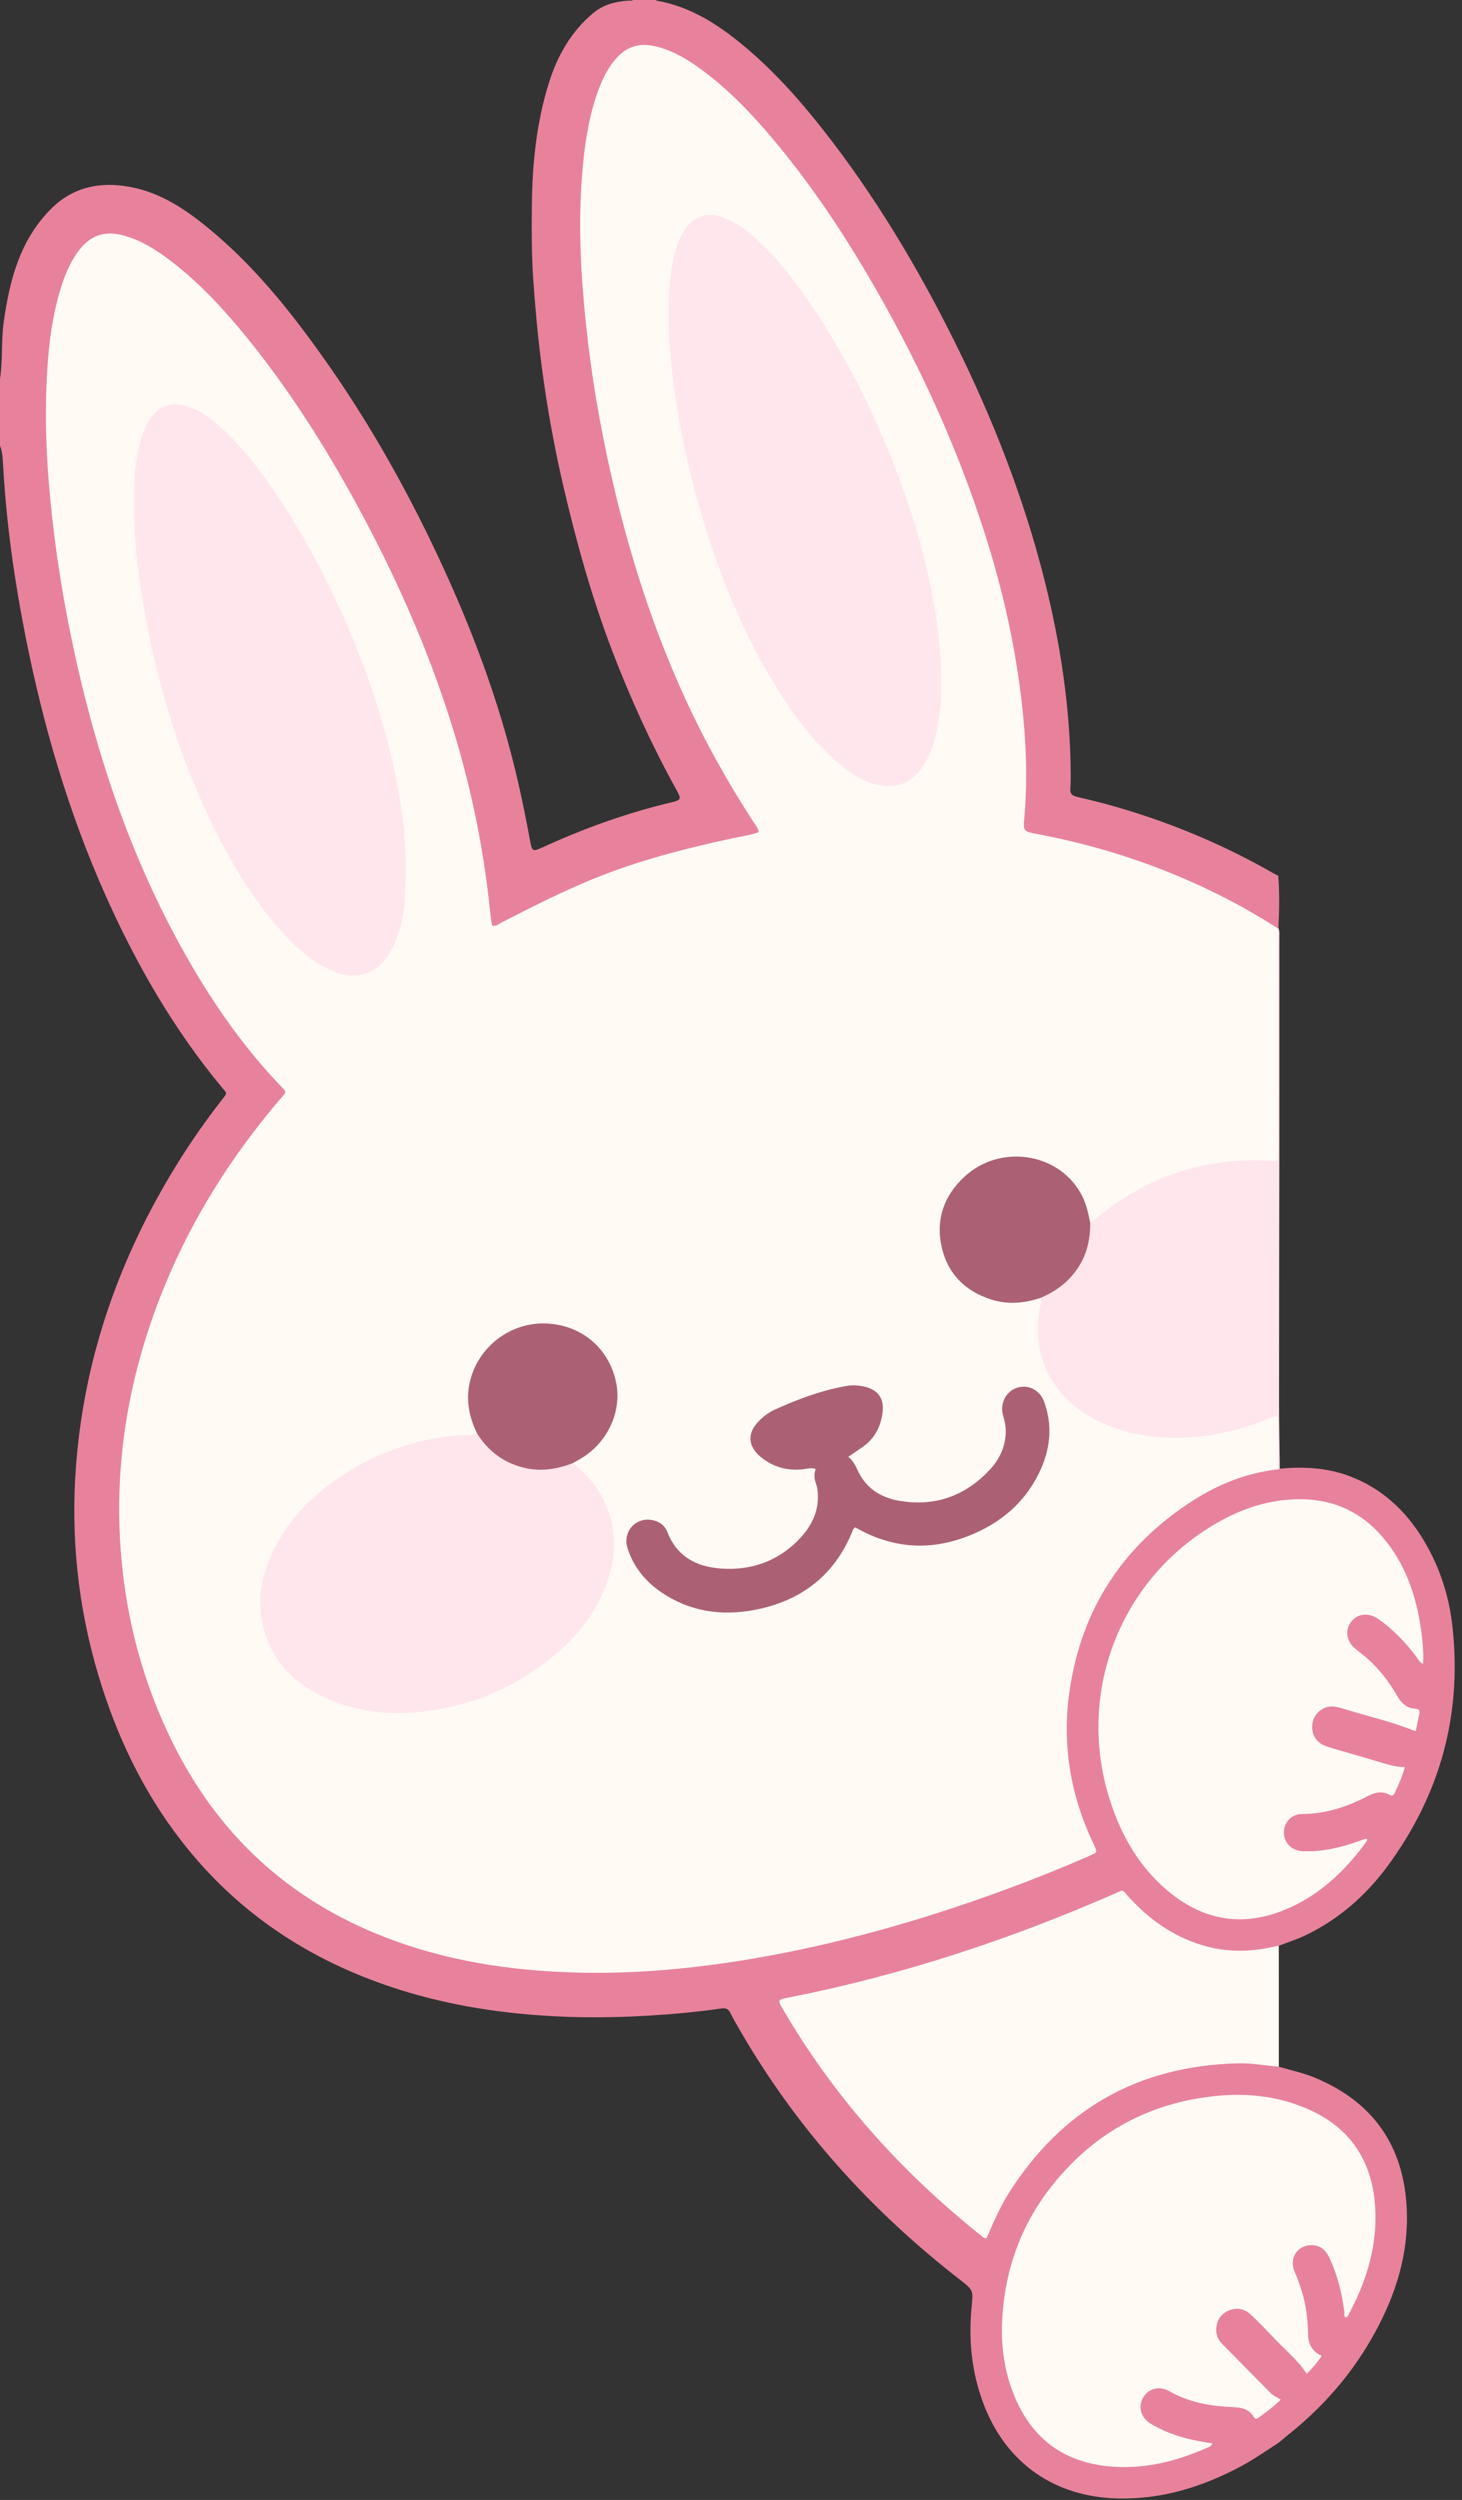 <?xml version="1.0" encoding="UTF-8" standalone="no"?><svg xmlns="http://www.w3.org/2000/svg" xmlns:xlink="http://www.w3.org/1999/xlink" fill="#000000" height="272.1" preserveAspectRatio="xMidYMid meet" version="1" viewBox="0.8 1.4 159.2 272.1" width="159.2" zoomAndPan="magnify"><rect x="0.8" y="1.4" width="159.2" height="272.1" fill="#333333" stroke="none"/><g clip-rule="evenodd" fill-rule="evenodd"><g id="change1_1"><path d="M72.183,1.37c0.054,0.04,0.101,0.104,0.161,0.113 c3.679,0.644,6.678,2.603,9.481,4.935c3.22,2.687,5.998,5.798,8.586,9.086c5.657,7.194,10.33,15.004,14.39,23.189 c4.133,8.338,7.512,16.962,9.776,26.004c1.706,6.822,2.752,13.738,2.813,20.784c0.002,0.568,0.013,1.14-0.038,1.701 c-0.058,0.574,0.16,0.822,0.723,0.951c1.465,0.338,2.924,0.701,4.366,1.12c5.955,1.727,11.637,4.11,17.02,7.194 c0.174,0.101,0.355,0.186,0.532,0.278c0.142,1.886,0.115,3.772,0.015,5.657c-0.058,0.097-0.142,0.158-0.254,0.187 c-0.484,0.09-0.826-0.216-1.19-0.441c-5.899-3.633-12.231-6.259-18.902-8.105c-1.997-0.553-4.017-0.999-6.045-1.411 c-1.556-0.314-1.882-0.772-1.743-2.352c0.496-5.691,0.004-11.33-0.943-16.939c-1.71-10.185-5.097-19.827-9.436-29.17 c-3.271-7.044-7.091-13.771-11.474-20.18c-3.057-4.477-6.406-8.72-10.409-12.4c-2.021-1.858-4.182-3.548-6.835-4.451 c-2.255-0.765-3.894-0.209-5.18,1.804c-1.317,2.063-1.934,4.392-2.346,6.774c-0.722,4.154-0.995,8.357-0.812,12.563 c0.252,5.697,0.828,11.372,1.818,16.996c1.273,7.245,2.992,14.383,5.353,21.354c1.758,5.195,3.881,10.242,6.398,15.116 c1.534,2.966,3.252,5.828,5.073,8.631c0.971,1.493,0.706,2.11-1.059,2.462c-3.705,0.737-7.365,1.648-10.984,2.721 c-3.338,0.988-6.542,2.318-9.685,3.813c-1.779,0.849-3.525,1.761-5.292,2.637c-1.639,0.813-2.15,0.546-2.34-1.264 c-0.387-3.686-0.962-7.342-1.737-10.965c-1.445-6.781-3.566-13.352-6.258-19.738c-4.514-10.691-10.091-20.778-17.143-30.013 c-2.841-3.72-5.929-7.223-9.726-10.033c-1.137-0.838-2.347-1.538-3.628-2.108c-2.705-1.203-4.714-0.511-6.139,2.088 c-1.238,2.265-1.795,4.739-2.197,7.251c-0.657,4.104-0.8,8.247-0.594,12.382c0.206,4.161,0.574,8.315,1.194,12.44 c0.827,5.484,1.915,10.912,3.301,16.281c2.313,8.932,5.542,17.515,9.95,25.618c2.816,5.172,6.034,10.084,10.098,14.391 c1.68,1.781,1.67,1.969,0.125,3.827c-4.189,5.027-7.711,10.485-10.503,16.403c-2.917,6.18-4.795,12.667-5.749,19.424 c-0.52,3.682-0.606,7.4-0.397,11.098c0.41,7.097,2.068,13.91,5.051,20.391c1.993,4.339,4.536,8.294,7.785,11.817 c2.983,3.226,6.41,5.831,10.225,7.945c6.018,3.333,12.522,5.087,19.317,5.896c3.889,0.46,7.791,0.7,11.691,0.525 c7.04-0.308,14.008-1.267,20.894-2.813c9.277-2.084,18.271-5.063,27.075-8.626c0.807-0.327,1.586-0.708,2.396-1.026 c0.764-0.306,0.832-0.724,0.489-1.396c-1.423-2.773-2.147-5.763-2.521-8.818c-0.603-4.957-0.006-9.799,1.849-14.443 c2.32-5.818,6.192-10.41,11.382-13.877c2.604-1.736,5.443-2.979,8.539-3.578c0.366-0.074,0.722-0.12,1.092-0.074 c0.205,0.061,0.385,0.172,0.579,0.258c2.548-0.241,5.066-0.12,7.499,0.777c3.562,1.319,6.188,3.742,8.13,6.954 c1.778,2.929,2.809,6.137,3.177,9.516c1.045,9.58-1.369,18.269-7.076,26.011c-2.367,3.211-5.319,5.793-8.95,7.535 c-0.936,0.452-1.925,0.758-2.888,1.135c-0.677,0.973-1.794,0.833-2.727,0.918c-4.439,0.393-8.373-0.934-11.747-3.83 c-0.727-0.625-1.526-1.191-2.089-2.007c-0.337-0.478-0.816-0.488-1.339-0.25c-3.194,1.452-6.453,2.738-9.738,3.954 c-7.302,2.699-14.729,4.976-22.346,6.609c-0.913,0.195-1.82,0.412-2.738,0.596c-0.989,0.199-1.06,0.348-0.53,1.259 c1.753,2.999,3.725,5.852,5.853,8.597c2.604,3.349,5.4,6.532,8.479,9.45c1.953,1.855,3.959,3.669,6.089,5.336 c0.663,0.519,0.822,0.487,1.154-0.281c2.986-6.864,7.871-11.916,14.581-15.185c3.082-1.507,6.363-2.334,9.79-2.675 c1.976-0.193,3.924-0.151,5.885,0.039c0.578,0.054,1,0.313,1.424,0.634c1.312,0.385,2.653,0.663,3.924,1.192 c6.316,2.621,9.653,7.375,10.001,14.169c0.255,4.912-1.179,9.435-3.523,13.69c-2.35,4.268-5.485,7.88-9.278,10.924 c-0.391,0.313-0.773,0.64-1.159,0.955c-1.346,0.863-2.656,1.796-4.073,2.552c-4.16,2.225-8.539,3.596-13.313,3.512 c-6.963-0.123-12.309-3.835-14.754-10.349c-1.267-3.374-1.632-6.878-1.282-10.453c0.181-1.874,0.208-1.864-1.284-3.026 c-9.689-7.524-17.773-16.466-23.927-27.112c-0.366-0.635-0.739-1.269-1.067-1.926c-0.217-0.439-0.505-0.538-0.966-0.47 c-2.678,0.385-5.372,0.632-8.076,0.79c-4.608,0.274-9.21,0.234-13.814-0.218c-4.702-0.461-9.317-1.352-13.809-2.827 c-9.258-3.036-17.05-8.203-23.066-15.934c-4.218-5.422-7.112-11.516-9.073-18.073c-2.236-7.479-3.032-15.121-2.431-22.89 c0.915-11.862,4.79-22.747,11.042-32.821c1.499-2.416,3.13-4.74,4.879-6.982c0.58-0.742,0.514-0.627,0.007-1.236 c-5.297-6.367-9.381-13.478-12.744-21.014c-4.021-9.009-6.759-18.421-8.68-28.08C2.37,64.585,1.499,58.406,1.145,52.157 c-0.045-0.758-0.06-1.535-0.347-2.261c0-2.406,0-4.813,0-7.22c0.32-2.076,0.118-4.188,0.411-6.259 c0.642-4.519,1.749-8.85,5.111-12.244c2.413-2.434,5.357-3.021,8.582-2.439c3.568,0.644,6.44,2.68,9.135,4.958 c4.809,4.063,8.671,8.956,12.277,14.073c4.317,6.128,8.039,12.615,11.308,19.351c4.145,8.557,7.562,17.393,9.658,26.696 c0.469,2.082,0.891,4.176,1.275,6.277c0.171,0.947,0.306,1.006,1.19,0.6c4.564-2.099,9.264-3.794,14.157-4.957 c1.064-0.252,1.113-0.35,0.576-1.324c-2.719-4.922-5.051-10.015-7.052-15.269c-2.215-5.816-3.88-11.794-5.287-17.85 c-0.999-4.289-1.778-8.628-2.35-12.995c-0.415-3.174-0.709-6.359-0.928-9.556c-0.181-2.675-0.173-5.34-0.146-8.009 c0.048-4.52,0.502-9,1.864-13.335c0.916-2.912,2.374-5.504,4.753-7.521c1.131-0.962,2.447-1.304,3.871-1.403 c0.194-0.015,0.402,0.051,0.572-0.101C70.58,1.37,71.382,1.37,72.183,1.37z" fill="#e8829b"/></g><g id="change2_1"><path d="M140.053,226.345c-1.463-0.125-2.912-0.4-4.385-0.369 c-10.94,0.25-19.309,5.02-25.119,14.281c-0.478,0.763-0.878,1.577-1.269,2.388c-0.379,0.777-0.703,1.581-1.043,2.354 c-0.268,0.072-0.4-0.108-0.547-0.226c-8.682-6.909-15.995-15.031-21.606-24.636c-0.627-1.071-0.629-1.085,0.565-1.316 c12.273-2.415,24.072-6.296,35.516-11.309c1.057-0.46,0.762-0.502,1.552,0.367c2.207,2.408,4.775,4.264,7.932,5.224 c2.622,0.8,5.263,0.786,7.916,0.166c0.161-0.041,0.327-0.06,0.487-0.089C140.051,217.566,140.053,221.955,140.053,226.345z" fill="#fffaf4"/></g><g id="change3_1"><path d="M140.158,161.253c-0.129,0.079-0.26,0.146-0.42,0.098 c-0.46-1.057-0.192-2.174-0.221-3.258c-0.048-1.993,0.083-2.017-1.818-1.301c-2.648,0.994-5.41,1.544-8.212,1.582 c-4.564,0.06-8.928-0.815-12.461-4c-2.21-1.991-3.527-4.497-3.584-7.547c-0.022-1.399-0.096-2.807,0.394-4.161 c0.134-0.369,0.429-0.57,0.761-0.744c2.735-1.421,4.221-3.674,4.477-6.74c0.03-0.337,0.045-0.671,0.297-0.933 c1.188-1.439,2.742-2.438,4.332-3.334c4.286-2.42,8.859-3.842,13.84-3.677c0.232,0.006,0.467,0.005,0.7-0.002 c1.061-0.033,1.227-0.182,1.25-1.223c0.024-1.033,0.006-2.068,0.006-3.103c0.002-6.272-0.006-12.545,0.012-18.815 c0.003-0.569-0.18-1.231,0.443-1.648l0.053-0.062c0.15,0.387,0.101,0.791,0.101,1.189c0.002,7.81,0.007,15.62,0,23.434 c-0.011,9.012-0.03,18.022-0.03,27.035C140.079,156.45,140.13,158.853,140.158,161.253z" fill="#ffe6ec"/></g><g id="change2_2"><path d="M114.112,142.661c0.132,0.371-0.011,0.729-0.078,1.08 c-0.902,4.612,0.89,8.889,4.811,11.449c2.402,1.569,5.068,2.332,7.902,2.602c4.289,0.41,8.367-0.42,12.318-2.027 c0.032-0.012,0.062-0.023,0.095-0.035c0.795-0.31,0.808-0.31,0.815,0.571c0.009,1.37,0,2.739,0,4.108 c0,0.335,0.026,0.674-0.237,0.941c-3.276,0.412-6.277,1.604-9.032,3.368c-7.568,4.859-12.113,11.731-13.43,20.649 c-0.859,5.844,0.065,11.442,2.622,16.771c0.014,0.032,0.025,0.063,0.036,0.094c0.367,0.773,0.369,0.779-0.426,1.127 c-4.747,2.082-9.582,3.92-14.497,5.562c-7.388,2.463-14.909,4.438-22.598,5.724c-6.406,1.067-12.855,1.651-19.355,1.438 c-6.916-0.227-13.691-1.282-20.189-3.778c-10.595-4.066-18.366-11.229-23.352-21.402c-3.123-6.362-4.931-13.103-5.523-20.168 c-0.857-10.194,0.874-19.965,4.741-29.39c3.035-7.389,7.255-14.049,12.411-20.135c0.94-1.111,0.985-0.787-0.04-1.877 c-4.948-5.25-8.787-11.255-12.063-17.646c-4.521-8.823-7.603-18.154-9.81-27.795c-1.23-5.374-2.164-10.802-2.766-16.284 c-0.512-4.687-0.8-9.39-0.61-14.104c0.143-3.643,0.479-7.266,1.572-10.773c0.42-1.345,0.946-2.642,1.762-3.804 c1.362-1.929,2.961-2.505,5.231-1.851c1.892,0.549,3.518,1.604,5.063,2.792c3.196,2.465,5.9,5.42,8.421,8.548 c4.774,5.929,8.782,12.356,12.364,19.058c4.082,7.647,7.539,15.564,10.042,23.878c1.894,6.284,3.19,12.69,3.854,19.219 c0.047,0.467,0.119,0.928,0.188,1.393c0.006,0.063,0.044,0.122,0.074,0.192c0.403,0.077,0.691-0.198,1.003-0.359 c3.6-1.843,7.205-3.674,10.976-5.138c4.656-1.805,9.479-3.011,14.348-4.059c0.877-0.188,1.771-0.296,2.646-0.621 c-0.021-0.456-0.317-0.75-0.525-1.071c-2.809-4.317-5.318-8.799-7.469-13.484c-3.566-7.775-6.134-15.875-8.029-24.201 c-1.233-5.411-2.173-10.871-2.752-16.387c-0.583-5.488-0.883-10.991-0.432-16.508c0.238-2.935,0.637-5.845,1.596-8.646 c0.425-1.237,0.947-2.428,1.742-3.479c1.311-1.734,2.833-2.259,4.935-1.69c1.739,0.47,3.249,1.387,4.685,2.439 c3.177,2.326,5.838,5.185,8.333,8.205c4.14,5.016,7.682,10.437,10.897,16.075c4.728,8.293,8.666,16.942,11.591,26.039 c1.929,5.991,3.327,12.104,4.06,18.357c0.502,4.254,0.683,8.521,0.306,12.801c-0.13,1.459-0.115,1.459,1.48,1.763 c7.565,1.438,14.767,3.916,21.564,7.563c1.558,0.839,3.079,1.744,4.573,2.694c0.009,5.37,0.018,10.738,0.021,16.108 c0.005,2.633,0,5.267,0,7.903c0,0.231-0.011,0.465,0,0.698c0.026,0.47-0.147,0.655-0.65,0.598 c-0.625-0.068-1.264-0.068-1.896-0.068c-6.574-0.006-12.328,2.202-17.36,6.391c-0.18,0.148-0.365,0.284-0.548,0.43 c-0.631-0.158-0.609-0.731-0.747-1.189c-1.076-3.594-3.988-5.7-7.708-5.568c-3.733,0.133-6.894,3.119-7.392,6.806 c-0.631,4.657,3.639,8.955,8.829,8.045C113.036,142.506,113.597,142.171,114.112,142.661z" fill="#fffaf4"/></g><g id="change2_3"><path d="M132.819,267.329c-0.14,0.373-0.393,0.406-0.594,0.497 c-3.219,1.435-6.566,2.277-10.112,2.059c-4.794-0.297-8.383-2.476-10.49-6.879c-1.418-2.964-1.878-6.122-1.68-9.367 c0.329-5.458,2.177-10.382,5.636-14.626c4.564-5.605,10.48-8.772,17.694-9.49c3.383-0.337,6.672,0.034,9.815,1.376 c4.671,1.993,7.109,5.614,7.45,10.62c0.295,4.295-0.951,8.249-2.985,11.989c-0.027,0.054-0.094,0.087-0.152,0.135 c-0.328-0.089-0.185-0.373-0.209-0.568c-0.257-2.07-0.75-4.066-1.644-5.963c-0.353-0.739-0.867-1.259-1.728-1.335 c-1.626-0.145-2.714,1.323-2.057,2.858c0.623,1.452,1.107,2.934,1.307,4.507c0.089,0.728,0.156,1.46,0.163,2.195 c0.009,1.091,0.344,1.963,1.492,2.48c-0.494,0.739-1.032,1.355-1.63,1.955c-1.03-1.57-2.475-2.715-3.716-4.047 c-0.773-0.832-1.573-1.644-2.402-2.417c-0.661-0.619-1.472-0.777-2.327-0.443c-0.822,0.321-1.279,0.946-1.398,1.811 c-0.096,0.707,0.13,1.334,0.623,1.833c1.754,1.792,3.521,3.563,5.282,5.351c0.286,0.295,0.665,0.437,1.1,0.715 c-0.765,0.775-1.62,1.385-2.465,2.007c-0.208,0.155-0.362,0.055-0.484-0.143c-0.523-0.833-1.309-1.006-2.24-1.042 c-2.422-0.098-4.774-0.503-6.931-1.73c-1.108-0.627-2.309-0.285-2.872,0.715c-0.565,1.006-0.23,2.184,0.866,2.837 c1.891,1.135,3.975,1.713,6.139,2.036C132.434,267.281,132.595,267.3,132.819,267.329z" fill="#fffaf4"/></g><g id="change2_4"><path d="M153.769,193.733c-0.27,1.032-0.686,1.939-1.105,2.842 c-0.122,0.264-0.286,0.329-0.554,0.18c-0.82-0.465-1.592-0.268-2.376,0.142c-2.251,1.166-4.609,1.936-7.181,1.949 c-1.132,0.006-1.949,0.919-1.949,2.004c-0.002,1.12,0.853,1.986,2.039,2.036c2.104,0.089,4.111-0.383,6.078-1.077 c0.253-0.089,0.498-0.188,0.752-0.267c0.055-0.016,0.127,0.019,0.214,0.035c-0.027,0.089-0.033,0.187-0.083,0.257 c-2.36,3.241-5.196,5.931-8.968,7.462c-4.49,1.817-8.641,1.156-12.404-1.868c-2.888-2.322-4.821-5.347-6.114-8.779 c-4.54-12.033,0.238-25.122,11.078-31.422c2.813-1.638,5.837-2.642,9.13-2.649c4.117-0.012,7.338,1.74,9.75,5.023 c1.794,2.446,2.785,5.232,3.31,8.195c0.239,1.348,0.393,2.711,0.401,4.082c0.001,0.186-0.023,0.371-0.038,0.644 c-0.399-0.228-0.532-0.547-0.721-0.797c-1.176-1.553-2.508-2.956-4.102-4.085c-0.927-0.656-1.961-0.662-2.686-0.045 c-0.981,0.826-0.977,2.285,0.026,3.156c0.502,0.438,1.054,0.817,1.548,1.27c1.243,1.135,2.257,2.462,3.097,3.912 c0.461,0.804,1.031,1.402,2.006,1.444c0.423,0.02,0.502,0.241,0.43,0.596c-0.135,0.618-0.259,1.237-0.389,1.867 c-2.584-1.06-5.286-1.648-7.905-2.465c-0.382-0.116-0.782-0.228-1.172-0.242c-0.994-0.028-1.898,0.704-2.131,1.655 c-0.25,1.05,0.188,2.075,1.126,2.539c0.323,0.161,0.685,0.257,1.036,0.363c1.829,0.534,3.657,1.058,5.477,1.605 C152.154,193.521,152.914,193.735,153.769,193.733z" fill="#fffaf4"/></g><g id="change4_1"><path d="M114.112,142.661c-1.784,0.599-3.595,0.754-5.406,0.172 c-2.817-0.913-4.711-2.793-5.363-5.696c-0.677-3.015,0.249-5.621,2.519-7.698c3.828-3.504,10.046-2.614,12.575,1.758 c0.6,1.03,0.858,2.163,1.084,3.311c-0.004,1.585-0.281,3.101-1.092,4.491C117.417,140.723,115.939,141.896,114.112,142.661z" fill="#ab6173"/></g><g id="change3_2"><path d="M15.397,56.071c-0.037-1.922,0.061-4.187,0.639-6.405 c0.228-0.873,0.531-1.717,1.005-2.497c0.999-1.638,2.524-2.182,4.506-1.437c1.201,0.451,2.215,1.224,3.169,2.076 c2.028,1.811,3.741,3.902,5.296,6.122c4.225,6.022,7.528,12.531,10.167,19.383c1.791,4.652,3.148,9.431,4.031,14.342 c0.685,3.795,0.936,7.621,0.67,11.469c-0.137,2.003-0.543,3.973-1.522,5.769c-0.774,1.423-1.873,2.428-3.535,2.665 c-1.097,0.155-2.125-0.146-3.105-0.599c-1.887-0.867-3.413-2.208-4.814-3.703c-3.227-3.447-5.656-7.433-7.744-11.638 c-3.663-7.378-6.074-15.166-7.544-23.258C15.653,63.043,15.384,59.646,15.397,56.071z" fill="#ffe6ec"/></g><g id="change3_3"><path d="M103.278,75.696c0.065,1.856-0.14,3.912-0.632,5.933 c-0.285,1.178-0.732,2.291-1.419,3.297c-1.154,1.688-2.895,2.36-4.88,1.893c-1.815-0.429-3.278-1.484-4.631-2.688 c-2.575-2.286-4.583-5.031-6.385-7.938c-3.488-5.63-5.988-11.7-7.915-18.018c-1.423-4.635-2.481-9.353-3.154-14.152 c-0.475-3.375-0.779-6.77-0.636-10.185c0.073-1.766,0.271-3.524,0.763-5.238c0.224-0.774,0.519-1.519,0.972-2.188 c1.007-1.498,2.39-1.969,4.098-1.382c1.316,0.453,2.418,1.262,3.454,2.172c1.842,1.618,3.41,3.486,4.846,5.461 c4.47,6.142,7.899,12.846,10.62,19.921c1.718,4.466,3.097,9.031,3.966,13.74C102.905,69.346,103.312,72.387,103.278,75.696z" fill="#ffe6ec"/></g><g id="change3_4"><path d="M63.181,160.645c1.242,1.028,2.368,2.163,3.141,3.605 c1.665,3.118,1.708,6.341,0.502,9.592c-1.451,3.899-4.155,6.812-7.515,9.155c-3.51,2.452-7.406,3.983-11.64,4.593 c-4.223,0.606-8.34,0.235-12.189-1.764c-3.157-1.638-5.316-4.125-6.104-7.655c-0.601-2.68-0.089-5.238,1.043-7.699 c1.499-3.241,3.838-5.774,6.706-7.828c4.437-3.177,9.387-4.897,14.854-5.076c0.263-0.009,0.536,0.021,0.779-0.134 c0.524-0.204,0.699,0.243,0.933,0.53c1.323,1.605,3.008,2.547,5.063,2.894c1.119,0.191,2.168-0.096,3.24-0.307 C62.385,160.476,62.823,160.176,63.181,160.645z" fill="#ffe6ec"/></g><g id="change4_2"><path d="M93.938,167.641c-0.246,0.13-0.264,0.302-0.326,0.454 c-1.975,4.832-5.641,7.59-10.688,8.539c-3.613,0.675-7.056,0.17-10.153-1.955c-1.726-1.188-2.995-2.758-3.64-4.772 c-0.534-1.684,0.739-3.27,2.451-3.094c0.863,0.089,1.571,0.526,1.881,1.318c1.154,2.965,3.573,3.951,6.444,4.019 c3.106,0.077,5.834-1.012,7.995-3.307c1.228-1.302,2.008-2.824,1.959-4.676c-0.01-0.403-0.039-0.802-0.175-1.187 c-0.201-0.544-0.286-1.095-0.06-1.692c-0.467-0.172-0.885-0.035-1.297,0.018c-1.708,0.21-3.249-0.184-4.604-1.255 c-1.541-1.212-1.606-2.724-0.185-4.087c0.488-0.47,1.031-0.869,1.641-1.144c2.494-1.126,5.053-2.089,7.768-2.565 c0.699-0.122,1.396-0.08,2.083,0.092c1.356,0.34,2.028,1.252,1.885,2.652c-0.165,1.56-0.799,2.887-2.101,3.83 c-0.511,0.37-1.033,0.717-1.646,1.136c0.585,0.45,0.822,1.059,1.111,1.648c0.896,1.829,2.486,2.792,4.408,3.13 c3.879,0.68,7.2-0.497,9.879-3.361c1.149-1.228,1.808-2.709,1.748-4.451c-0.018-0.544-0.181-1.052-0.312-1.566 c-0.322-1.287,0.393-2.585,1.609-2.94c1.197-0.349,2.428,0.287,2.881,1.535c0.892,2.444,0.719,4.87-0.304,7.226 c-1.582,3.627-4.373,6.009-8.005,7.417C101.967,170.239,97.876,169.912,93.938,167.641z" fill="#ab6173"/></g><g id="change4_3"><path d="M63.181,160.645c-1.753,0.684-3.543,0.953-5.394,0.488 c-2.182-0.544-3.837-1.81-5.029-3.699c-0.974-1.989-1.311-4.041-0.637-6.207c1.105-3.557,4.518-5.956,8.227-5.774 c3.776,0.185,6.726,2.661,7.524,6.33c0.68,3.104-0.816,6.498-3.647,8.263C63.886,160.26,63.53,160.443,63.181,160.645z" fill="#ab6173"/></g></g></svg>